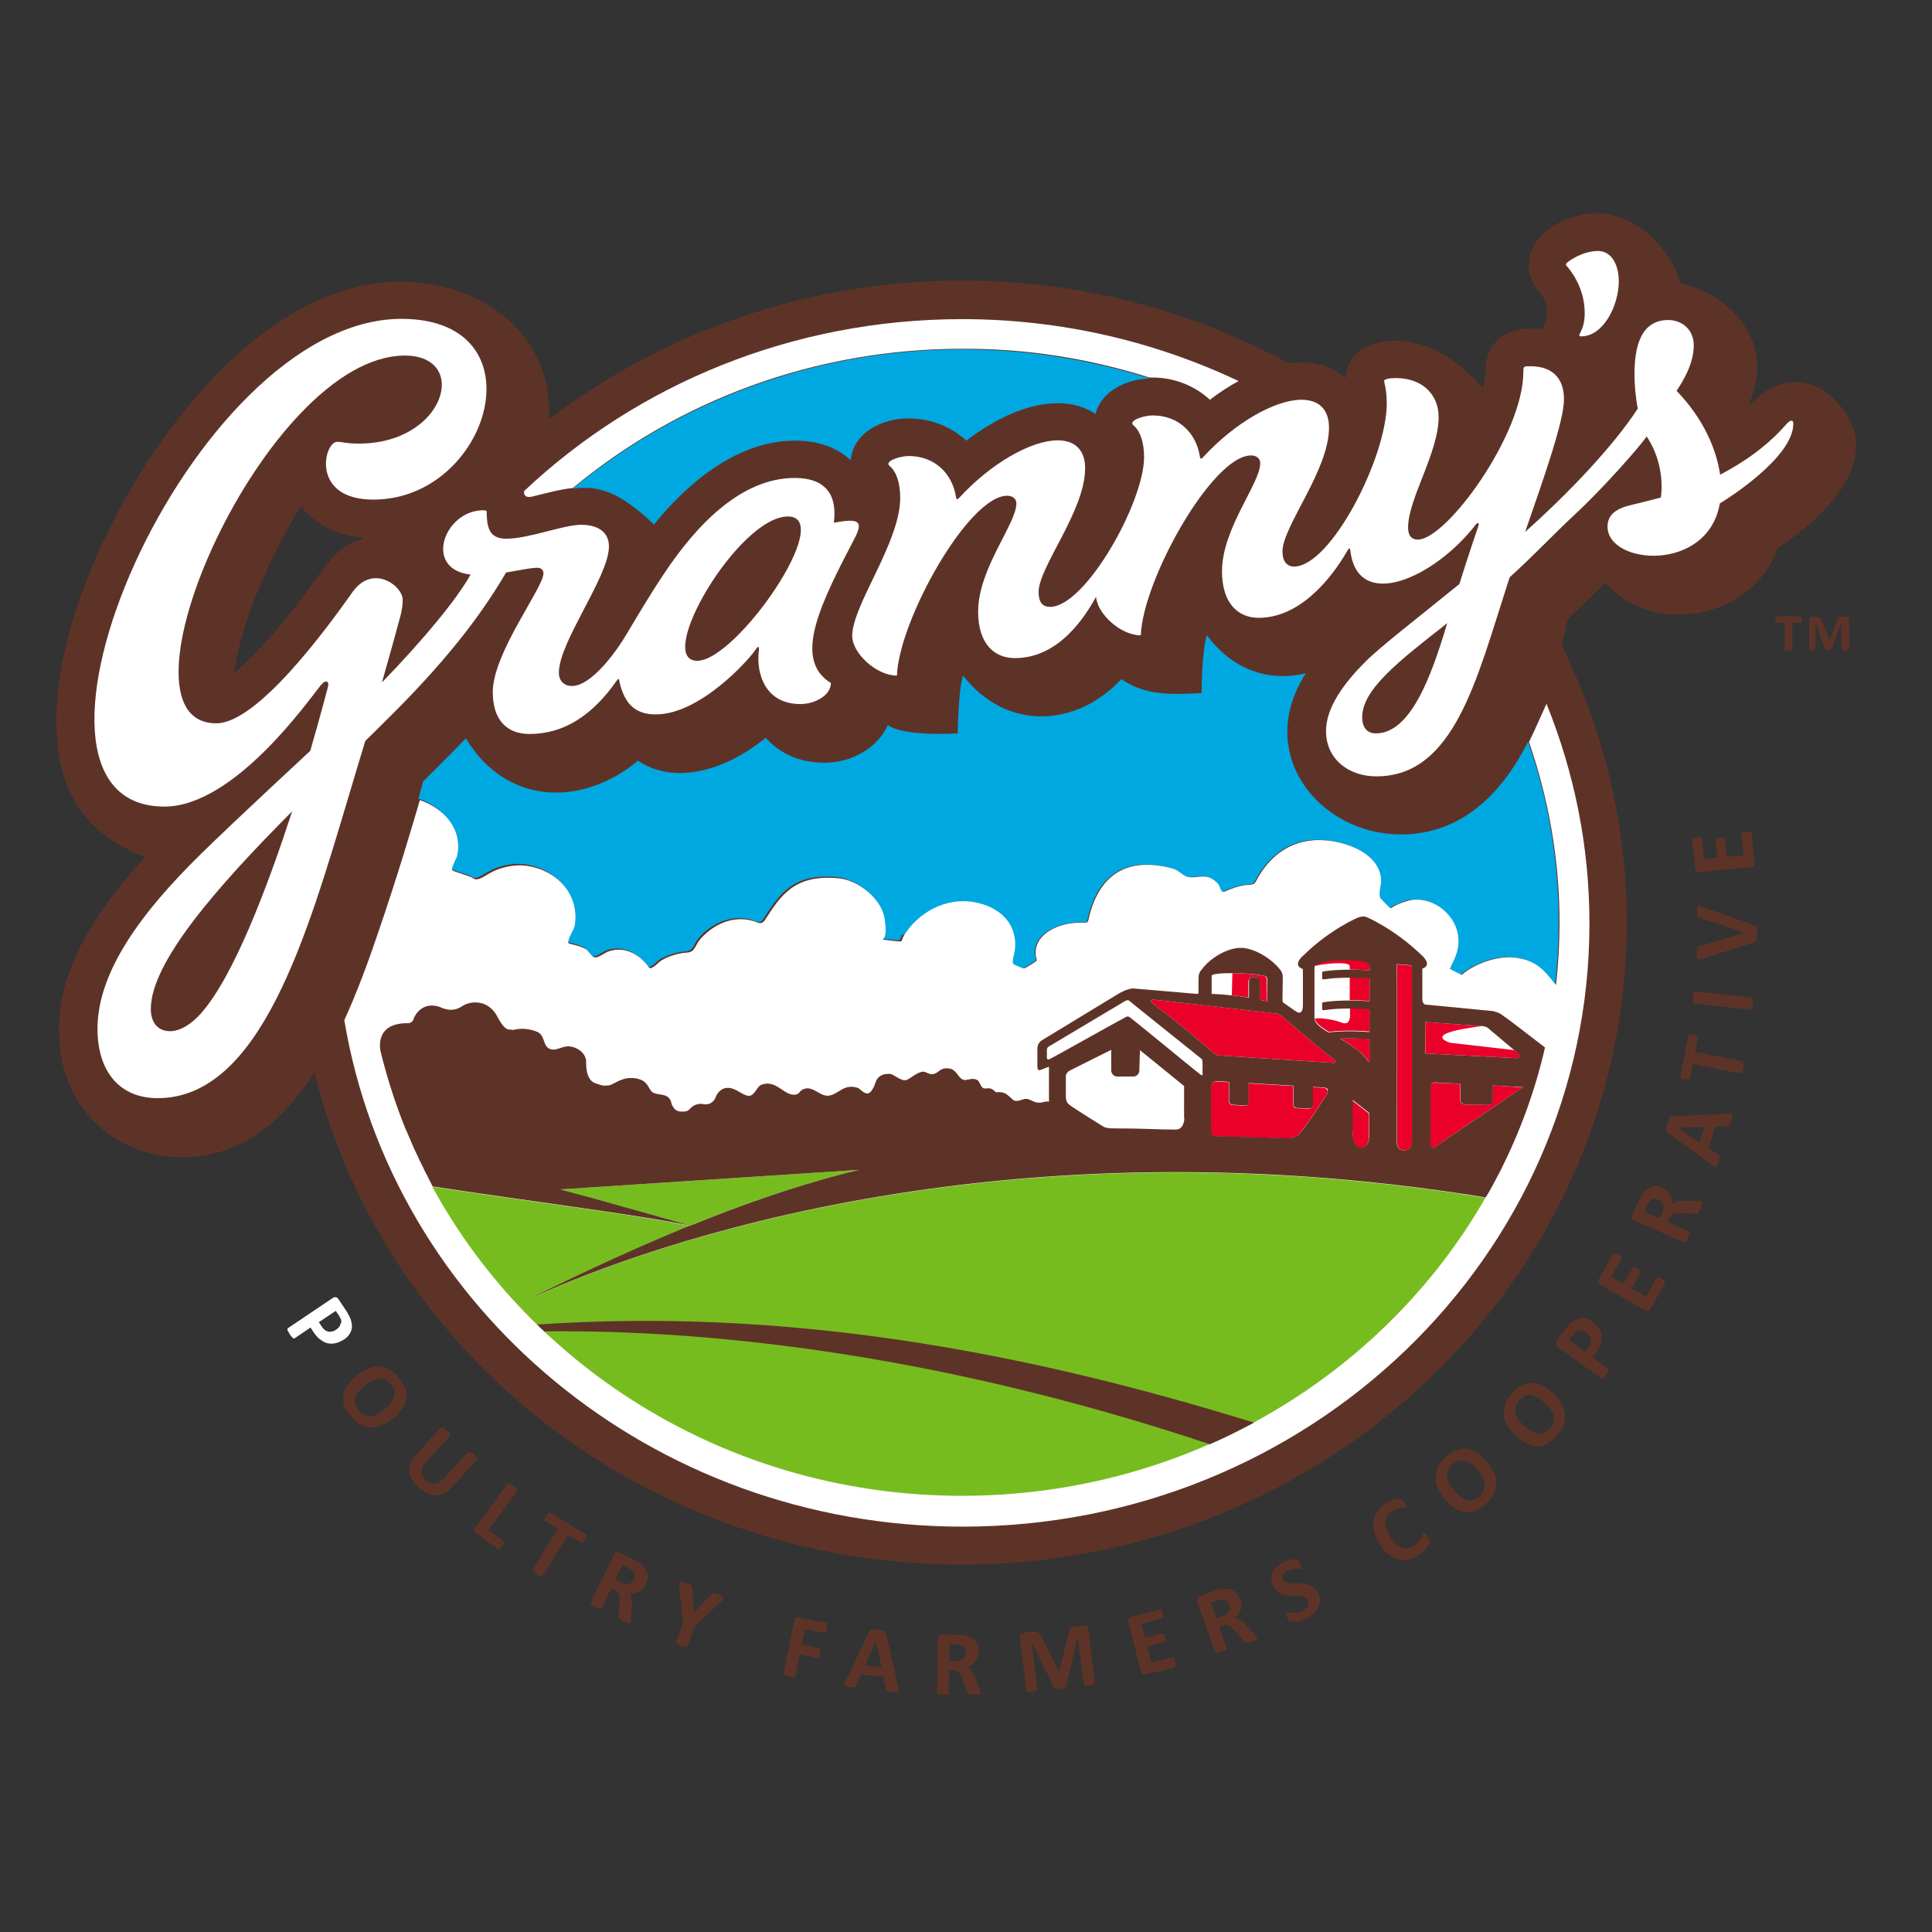 <?xml version="1.0" encoding="utf-8"?>
<!-- Generator: Adobe Illustrator 19.2.1, SVG Export Plug-In . SVG Version: 6.00 Build 0)  -->
<svg version="1.1" id="layer" xmlns="http://www.w3.org/2000/svg" xmlns:xlink="http://www.w3.org/1999/xlink" x="0px" y="0px"
	 viewBox="0 0 652 652" style="enable-background:new 0 0 652 652;" xml:space="preserve">
<rect x="0" y="0" width="652" height="652" fill="#333333" stroke="none"/>
<style type="text/css">
	.st0{fill:#5E3327;}
	.st1{fill:#00A8E1;}
	.st2{fill:#FFFFFF;}
	.st3{fill:#603B19;}
	.st4{fill:#EB0029;}
	.st5{fill:#77BC1F;}
</style>
<g>
	<g>
		<path class="st0" d="M589.8,137.4c1.7-3.9,3.2-8.7,3.2-13.8c0-15.4-14.9-26-26-28C564.6,84.9,552.2,72,539.3,72
			c-10.8,0-23.4,6.7-23.4,17.5c0,3.3,1.1,5.9,3.3,8.6c3.5,4.2,3.7,7.9,1.2,13.1c-1.3-0.2-2.6-0.3-4-0.3c-11.2,0-15.1,7.5-15.1,14.5
			c0,1.7-0.3,3.7-0.8,5.7c-2.2-2.5-13.5-16.1-29.6-16.1c-6.2,0-15.9,1.9-16.8,12.6c-4.9-4.4-11.6-6.1-19.3-5
			c-32.6-17.8-70.2-27.9-110.2-27.9c-52.6,0-101.1,17.6-139.4,46.9c0.1-1,0.1-2.1,0.1-3.1c0-25.1-21.7-43.4-50.1-43.4
			c-37.7,0-67.4,34.6-81.7,55.2c-20.9,30.1-34.5,66.4-34.5,92.5c0,22.4,8.2,38.2,30,46.4c-19.8,21.6-29.1,40.2-29.1,58.1
			c0,28.8,21.1,43.2,41.6,43.2c19.8,0,33.9-12,44.6-28.6c23.6,95.2,112.6,166.1,218.4,166.1c123.8,0,224.5-97.2,224.5-216.6
			c0-33.4-7.9-65.1-21.9-93.4c0.7-3.1,1.3-6.1,1.9-9c3.9-3.6,12.1-11.8,12.8-12.4c14.8,17.9,49.3,13.2,58.1-11.6
			c11.5-7.7,26.5-20.5,26.5-35C626.6,138.2,608.1,117.1,589.8,137.4 M108.6,192.7c-14,19.8-23.9,29.6-29.5,34.4
			c1.7-17.2,14.6-44.3,22.5-56.2c0.7,0.9,2.1,2.3,3,3.1c4.3,4.1,10,6.5,16.9,7.3c1.4,0.1,1.3,0.4-0.1,0.9
			C116.3,183.7,112.2,187.6,108.6,192.7"/>
		<path class="st1" d="M342.2,320.5c-0.1,0.9-1,3.6-0.6,4.6c0.1,0.4,3.3,1.6,3.6,1.6c0.7,0,4.4-2.6,4.3-2.5c0.3-0.5-0.2-1.5-0.3-2
			c-0.4-7.5,8.4-10.9,15-10.9c3,0,2.5,0.2,3.2-2.6c2.6-10.1,9-18.2,22.2-16.8c2.3,0.2,4.4,0.7,6.4,1.3c1.5,0.5,3,2.2,4.5,2.6
			c2.5,0.6,5-0.7,7.5,0.3c0.8,0.3,2.1,1.2,2.7,2c0.9,1.1,0.8,3.4,2.5,2.6c1.3-0.6,4.5-1.9,7-2.1c3.3-0.2,2.7-0.3,4.2-2.8
			c3.5-5.8,9.7-12.6,20.7-12.4c8.3,0.1,20.8,4.3,20.7,14.1c0,1.3-0.9,4-0.3,5.4c0.1,0.2,3.3,3.6,3.6,3.5c1.9-1.3,4-2,6.1-2.6
			c0.9-0.2,6.1-1.2,11.2,2.8c5.2,4.1,7.2,10.5,4.1,17c-0.1,0.2-1,2.2-1.5,3.2c-0.1,0.1,4.1,2.1,4,2.1c0.8-0.7,1.8-1.5,2.1-1.6
			c4.6-2.9,10.8-4.9,16.1-4.2c7.6,1,10,5,13.6,9.2c0.8-6.9,1.2-14,1.2-21.1c0-21.3-3.6-41.7-10.3-60.9
			c-8.9,17.6-22.5,31.3-42.9,31.3c-27.7,0-49.6-27.4-32.1-54.4c-14.5,3.5-26.2-3-33.4-12.8c-1.5,4.1-1.8,16.2-1.8,19.5
			c-13.7,0.8-19.9,0-27.1-4.7c-14.8,16-38.5,17.9-53.4-1.2c-1.6,4.4-1.8,19.5-1.8,19.5s-18.2,1.2-23.6-2.8
			c-3.3,7.4-11.7,12.7-21.4,12.7c-10.1,0-16.3-4.5-19.8-8.4c-16.3,13.1-32.7,14.9-43.1,7.7c-17.6,14.8-43.6,16.2-58.1-7.5
			c-3.4,3.6-13.2,13.3-14.4,14.5c-0.1,0.5-0.7,2.6-1.6,5.8c7.8,2.7,14.5,9.5,12.6,18.7c-0.2,0.8-2.1,4.2-1.7,4.9
			c0.3,0.7,5.9,1.9,7.1,2.8c1.7,1.3,4.3-1.3,7.3-2.6c3.2-1.4,7-2,10-1.7c10.8,1.2,18.9,9.9,16.9,20.6c-0.2,1-2.5,4.5-2.1,5.5
			c0.2,0.5,2.8,0.5,5.7,2c1.1,0.6,2.1,2.7,3.2,3c1.2,0.2,3.3-1.6,4.6-2c5.9-2.1,11,1.5,13.7,5.4c0.8,1.2,3.2-1.8,4.4-2.5
			c2.5-1.3,5.9-2.4,8.1-2.5c3.1-0.1,2.8-2.1,4.7-4.4c2.7-3.4,9.7-8.6,17.9-6.3c1.6,0.5,2.8,1.6,4.1-0.4c5.4-8.4,10-15.4,24.9-14
			c6.5,0.6,14.8,7.1,15.5,14.1c0.2,1.7,0.6,4.1-0.1,5.8c-0.2,0.4-0.6,0.5-0.5,0.7c0.1,0.3,5.8,0.8,6,0.7c0.4-0.2,0.5-1.1,1-1.9"/>
		<path class="st1" d="M220.7,177c10.1-12.5,27.1-28.3,47.6-28.3c9.4,0,15.2,3.3,18.8,6.6c0.8-9.2,10.4-14.1,19.5-14.1
			c7.6,0,14.4,2.8,19.5,7.5c17.1-13,33.3-15.9,43.6-9c1.9-7.6,10.2-11.7,18.3-12c-19.9-6.3-41.1-9.8-63.2-9.8
			c-50.2,0-96.1,17.8-131.5,47C201.9,163.7,209.2,166,220.7,177"/>
		<path class="st2" d="M516,250.4c6.6,19.2,10.3,39.6,10.3,60.9c0,7.1-0.4,14.2-1.2,21.1c-3.6-4.3-6-8.2-13.6-9.2
			c-5.3-0.7-11.6,1.3-16.1,4.2c-0.3,0.1-1.3,0.9-2.1,1.6c0,0-4.1-2-4-2.1c0.5-1,1.4-3,1.5-3.2c3-6.5,1-12.9-4.1-17
			c-5.1-4-10.3-3.1-11.2-2.8c-2.1,0.6-4.3,1.3-6.1,2.6c-0.3,0.2-3.5-3.3-3.6-3.5c-0.6-1.4,0.2-4.1,0.3-5.4
			c0.1-9.7-12.4-14-20.7-14.1c-11-0.1-17.3,6.6-20.7,12.4c-1.5,2.5-0.9,2.6-4.2,2.8c-2.5,0.2-5.7,1.5-7,2.1
			c-1.7,0.8-1.5-1.5-2.5-2.6c-0.6-0.7-1.9-1.7-2.7-2c-2.5-1-5.1,0.3-7.5-0.3c-1.5-0.3-3-2.1-4.5-2.6c-2.1-0.7-4.2-1.1-6.4-1.3
			c-13.2-1.4-19.6,6.7-22.2,16.8c-0.7,2.8-0.2,2.6-3.2,2.6c-6.6-0.1-15.5,3.4-15,10.9c0,0.4,0.5,1.5,0.3,2c0.1-0.1-3.6,2.5-4.3,2.5
			c-0.3,0-3.4-1.2-3.6-1.6c-0.4-0.9,0.5-3.6,0.6-4.6c1-9-5.2-14.7-14-16.2c-9.8-1.6-18.9,3.9-23.5,11.4c-0.5,0.8-0.5,1.7-1,1.9
			c-0.2,0.1-5.9-0.5-6-0.7c-0.1-0.2,0.3-0.3,0.5-0.7c0.7-1.7,0.3-4.1,0.1-5.8c-0.7-7-9-13.5-15.5-14.1c-14.9-1.4-19.5,5.6-24.9,14
			c-1.3,2-2.5,0.8-4.1,0.4c-8.2-2.4-15.1,2.9-17.9,6.3c-1.9,2.4-1.6,4.3-4.7,4.4c-2.2,0.1-5.7,1.1-8.1,2.5c-1.2,0.7-3.6,3.6-4.4,2.5
			c-2.7-3.9-7.8-7.5-13.7-5.4c-1.2,0.4-3.4,2.2-4.6,2c-1.1-0.2-2.1-2.4-3.2-2.9c-2.9-1.5-5.5-1.5-5.7-2c-0.4-1,1.9-4.6,2.1-5.5
			c2-10.7-6-19.4-16.9-20.6c-2.9-0.3-6.8,0.3-10,1.7c-3,1.3-5.6,3.9-7.3,2.6c-1.2-0.9-6.8-2.2-7.1-2.8c-0.4-0.7,1.6-4.1,1.7-4.9
			c1.9-9.2-4.8-16-12.6-18.7c-2.5,8.6-7.5,25.5-14,44.5c-3.3,9.8-7.1,20.1-11.5,29.8c16.2,96.9,103.5,170.9,208.7,170.9
			c116.8,0,211.5-91.1,211.5-203.6c0-26.2-5.2-51.1-14.5-74.1C520,241.7,518.1,246.1,516,250.4"/>
		<path class="st2" d="M387.9,127.4c0.3,0,0.6,0,0.9,0c7.6,0,14.4,2.8,19.5,7.5c3.3-2.5,6.5-4.6,9.7-6.3
			c-28.1-13.3-59.8-20.9-93.3-20.9c-57.5,0-109.7,22.1-147.8,58c-0.3,1.4,0.6,2.4,2.6,1.9c5.3-1.3,9.7-2.5,13.8-2.9
			c35.3-29.3,81.3-47,131.5-47C346.8,117.6,368,121.1,387.9,127.4"/>
		<path class="st2" d="M117.7,450.6c0.4-0.6,0.7-1.1,0.9-1.8c0.2-0.6,0.2-1.3,0.1-2c-0.1-0.7-0.2-1.3-0.5-1.9
			c-0.2-0.6-0.5-1-0.7-1.4c-0.2-0.4-0.4-0.8-0.7-1.2l-2.6-3.9c-0.2-0.3-0.5-0.6-0.9-0.6c-0.3-0.1-0.7,0-1.1,0.3l-15,10.1
			c-0.1,0.1-0.1,0.1-0.2,0.2c0,0.1,0,0.2,0,0.4c0,0.2,0.1,0.3,0.3,0.6c0.1,0.2,0.3,0.5,0.5,0.9c0.2,0.3,0.4,0.6,0.6,0.8
			c0.2,0.2,0.3,0.3,0.4,0.4c0.1,0.1,0.2,0.2,0.4,0.2c0.1,0,0.2,0,0.3-0.1l5.3-3.6l0.9,1.4c0.7,1.1,1.5,2,2.3,2.6
			c0.8,0.6,1.6,1.1,2.5,1.3c0.9,0.2,1.8,0.2,2.7,0c0.9-0.2,1.8-0.6,2.8-1.2C116.8,451.6,117.3,451.1,117.7,450.6 M114.7,447.4
			c-0.2,0.5-0.7,0.9-1.2,1.3c-0.4,0.3-0.9,0.5-1.3,0.6c-0.4,0.1-0.9,0.2-1.3,0.1c-0.4-0.1-0.8-0.2-1.2-0.5c-0.4-0.3-0.8-0.7-1.1-1.2
			l-1-1.5l5.7-3.8l1,1.4c0.2,0.4,0.4,0.7,0.6,1.1c0.2,0.4,0.3,0.8,0.3,1.2C115,446.5,114.9,447,114.7,447.4"/>
		<path class="st0" d="M134.5,464.8c-1-1.2-2.1-2.1-3.3-2.7c-1.2-0.6-2.3-0.9-3.6-0.9c-1.2,0-2.5,0.2-3.7,0.8
			c-1.3,0.5-2.5,1.3-3.7,2.4c-1.3,1.2-2.4,2.3-3.1,3.4c-0.7,1.1-1.2,2.3-1.3,3.4c-0.1,1.1,0,2.3,0.5,3.4c0.4,1.1,1.2,2.3,2.2,3.5
			c1,1.2,2.1,2.1,3.3,2.7c1.1,0.6,2.3,0.9,3.6,0.9c1.2,0,2.5-0.2,3.7-0.8c1.3-0.5,2.5-1.4,3.8-2.4c1.3-1.1,2.3-2.3,3-3.4
			c0.7-1.1,1.1-2.3,1.3-3.4c0.1-1.1,0-2.3-0.5-3.4C136.2,467.1,135.5,466,134.5,464.8 M133,471.3c-0.2,0.7-0.6,1.4-1.1,2.1
			c-0.5,0.7-1.2,1.4-2,2.1c-0.7,0.6-1.5,1.2-2.2,1.6c-0.8,0.4-1.5,0.7-2.3,0.8c-0.8,0.1-1.5,0-2.2-0.3c-0.7-0.3-1.4-0.8-2.1-1.5
			c-0.7-0.8-1.1-1.5-1.3-2.2c-0.2-0.7-0.2-1.4,0-2.1c0.2-0.7,0.6-1.4,1.2-2.1c0.6-0.7,1.2-1.4,2.1-2.1c0.7-0.6,1.4-1.1,2.2-1.6
			c0.8-0.4,1.5-0.7,2.2-0.8c0.8-0.1,1.5,0,2.2,0.2c0.7,0.3,1.4,0.8,2.1,1.5c0.6,0.8,1.1,1.5,1.2,2.2
			C133.3,469.8,133.2,470.6,133,471.3"/>
		<path class="st0" d="M161.2,492.5c0-0.1,0-0.2-0.1-0.4c-0.1-0.1-0.2-0.3-0.4-0.5c-0.2-0.2-0.4-0.4-0.7-0.7
			c-0.3-0.3-0.5-0.5-0.8-0.6c-0.2-0.2-0.4-0.3-0.6-0.3c-0.1-0.1-0.3-0.1-0.4-0.1c-0.1,0-0.2,0.1-0.3,0.1l-8.1,9
			c-0.5,0.5-1,0.9-1.5,1.2c-0.5,0.3-1,0.4-1.5,0.5c-0.5,0.1-1,0-1.5-0.2c-0.5-0.2-1-0.5-1.5-0.9c-0.5-0.4-0.8-0.9-1.1-1.4
			c-0.3-0.5-0.4-1-0.4-1.5c0-0.5,0.1-1.1,0.3-1.6c0.2-0.6,0.6-1.1,1.2-1.7l8-8.8c0.1-0.1,0.1-0.2,0.1-0.3c0-0.1,0-0.2-0.1-0.4
			c-0.1-0.1-0.2-0.3-0.4-0.5c-0.2-0.2-0.4-0.4-0.7-0.7c-0.3-0.3-0.6-0.5-0.8-0.6c-0.2-0.2-0.4-0.3-0.5-0.3c-0.2-0.1-0.3-0.1-0.4-0.1
			c-0.1,0-0.2,0.1-0.3,0.1l-8.2,9.1c-0.9,0.9-1.5,1.9-1.9,2.9c-0.4,1-0.5,1.9-0.4,2.8c0.1,0.9,0.4,1.9,0.9,2.8
			c0.5,0.9,1.3,1.8,2.2,2.6c1,0.9,2,1.6,3,2c1,0.4,2,0.6,3,0.6c1,0,1.9-0.3,2.8-0.8c0.9-0.5,1.8-1.2,2.6-2.1l8.1-8.9
			C161.2,492.6,161.2,492.6,161.2,492.5"/>
		<path class="st0" d="M174.1,502.1c-0.2-0.2-0.4-0.4-0.8-0.6c-0.3-0.2-0.6-0.4-0.8-0.6c-0.2-0.1-0.4-0.2-0.6-0.3
			c-0.2-0.1-0.3-0.1-0.4,0c-0.1,0-0.2,0.1-0.3,0.2l-10.8,14.7c-0.3,0.4-0.4,0.7-0.3,1c0.1,0.3,0.2,0.5,0.5,0.8l7.4,5.5
			c0.1,0.1,0.2,0.1,0.3,0.1c0.1,0,0.2,0,0.3-0.1c0.1-0.1,0.3-0.2,0.4-0.4c0.1-0.2,0.3-0.4,0.5-0.6c0.2-0.3,0.3-0.5,0.4-0.7
			c0.1-0.2,0.2-0.3,0.2-0.5c0-0.1,0-0.3,0-0.3c0-0.1-0.1-0.2-0.2-0.2l-5.1-3.7l9.6-13c0.1-0.1,0.1-0.2,0.1-0.3
			c0-0.1-0.1-0.2-0.2-0.4C174.4,502.4,174.3,502.3,174.1,502.1"/>
		<path class="st0" d="M197.8,517.9l-12.1-7.4c-0.1-0.1-0.2-0.1-0.3-0.1c-0.1,0-0.2,0.1-0.3,0.1c-0.1,0.1-0.2,0.2-0.4,0.4
			s-0.3,0.4-0.4,0.7c-0.2,0.3-0.3,0.5-0.4,0.7c-0.1,0.2-0.2,0.4-0.2,0.5c0,0.1,0,0.3,0,0.3c0,0.1,0.1,0.2,0.2,0.2l4.3,2.6l-8.5,13.8
			c-0.1,0.1-0.1,0.2-0.1,0.3c0,0.1,0.1,0.2,0.2,0.3c0.1,0.1,0.3,0.3,0.5,0.4c0.2,0.2,0.5,0.3,0.8,0.6c0.3,0.2,0.6,0.4,0.9,0.5
			c0.2,0.1,0.4,0.2,0.6,0.2c0.2,0,0.3,0,0.4,0c0.1,0,0.2-0.1,0.2-0.2l8.5-13.8l4.3,2.6c0.1,0.1,0.2,0.1,0.3,0.1
			c0.1,0,0.2-0.1,0.3-0.1c0.1-0.1,0.2-0.2,0.4-0.4c0.1-0.2,0.3-0.4,0.4-0.6c0.2-0.3,0.3-0.5,0.4-0.7c0.1-0.2,0.2-0.4,0.2-0.5
			c0-0.1,0-0.3,0-0.3C197.9,518,197.9,517.9,197.8,517.9"/>
		<path class="st0" d="M217.3,528.8c-0.5-0.5-1-1-1.7-1.5c-0.2-0.1-0.5-0.3-0.8-0.5c-0.3-0.2-0.7-0.4-1.2-0.6l-4.7-2.3
			c-0.3-0.1-0.6-0.2-0.9-0.1c-0.3,0.1-0.5,0.3-0.7,0.7l-8,16.4c-0.1,0.1-0.1,0.2,0,0.3c0,0.1,0.1,0.2,0.2,0.3
			c0.1,0.1,0.3,0.2,0.5,0.4c0.2,0.1,0.5,0.3,0.9,0.5c0.4,0.2,0.7,0.3,0.9,0.4c0.3,0.1,0.5,0.1,0.6,0.2c0.2,0,0.3,0,0.4,0
			c0.1-0.1,0.2-0.1,0.2-0.2l3.3-6.9l1.2,0.6c0.4,0.2,0.7,0.4,0.9,0.7c0.2,0.3,0.4,0.6,0.5,0.9c0.1,0.3,0.2,0.7,0.2,1.2
			c0,0.4,0,0.9,0,1.5l-0.3,4.8c0,0.1,0,0.2,0,0.3c0,0.1,0.1,0.2,0.2,0.3c0.1,0.1,0.3,0.2,0.5,0.4c0.2,0.1,0.5,0.3,0.9,0.5
			c0.5,0.2,0.8,0.4,1.1,0.5c0.3,0.1,0.5,0.2,0.7,0.2c0.2,0,0.3,0,0.4,0c0.1-0.1,0.1-0.1,0.2-0.2c0-0.1,0.1-0.2,0.1-0.4
			c0-0.2,0.1-0.5,0.1-0.9l0.2-4.3c0-0.5,0-1,0-1.4c0-0.4-0.1-0.8-0.1-1.2c-0.1-0.4-0.2-0.7-0.3-1c-0.2-0.3-0.3-0.6-0.5-0.8
			c0.6,0.1,1.3,0.1,1.8,0c0.6-0.1,1.1-0.2,1.6-0.5c0.5-0.2,0.9-0.6,1.3-1c0.4-0.4,0.7-0.9,1-1.6c0.4-0.7,0.6-1.4,0.6-2.1
			c0.1-0.7,0-1.3-0.2-1.9C218.1,529.9,217.7,529.3,217.3,528.8 M213.9,533c-0.2,0.4-0.4,0.7-0.7,1s-0.6,0.4-1,0.5
			c-0.4,0.1-0.8,0.1-1.2,0.1c-0.4-0.1-0.9-0.2-1.5-0.5l-1.9-0.9l2.5-5.1l1.6,0.8c0.4,0.2,0.7,0.4,1,0.5c0.2,0.1,0.4,0.3,0.6,0.4
			c0.5,0.5,0.8,1,0.9,1.5C214.3,531.8,214.2,532.4,213.9,533"/>
		<path class="st0" d="M243.7,538.6c-0.3-0.1-0.7-0.3-1.3-0.5c-0.4-0.2-0.8-0.3-1-0.3c-0.3-0.1-0.5-0.1-0.6-0.1
			c-0.2,0-0.3,0-0.4,0.1c-0.1,0.1-0.2,0.2-0.3,0.3l-3.8,3.9c-0.3,0.4-0.7,0.8-1.1,1.2c-0.4,0.4-0.8,0.9-1.1,1.3l0,0
			c0-0.6,0-1.2,0-1.8c0-0.6,0-1.1-0.1-1.6l-0.4-5.4c0-0.2,0-0.3-0.1-0.4c0-0.1-0.1-0.2-0.3-0.3c-0.1-0.1-0.3-0.2-0.6-0.3
			c-0.3-0.1-0.6-0.3-1.1-0.4c-0.5-0.2-1-0.3-1.3-0.4c-0.3-0.1-0.5-0.1-0.7,0c-0.2,0.1-0.2,0.2-0.3,0.4c0,0.2,0,0.5,0,1l1.4,12.2
			l-2.4,6.6c0,0.1,0,0.2,0,0.3c0,0.1,0.1,0.2,0.3,0.3c0.1,0.1,0.3,0.2,0.5,0.3c0.2,0.1,0.5,0.3,0.9,0.4c0.4,0.1,0.7,0.2,0.9,0.3
			c0.3,0.1,0.5,0.1,0.6,0.1c0.2,0,0.3,0,0.4-0.1c0.1-0.1,0.2-0.1,0.2-0.2l2.4-6.6l8.9-8.4c0.3-0.3,0.5-0.5,0.7-0.7
			c0.1-0.2,0.2-0.3,0.1-0.5C244.2,538.9,244,538.7,243.7,538.6"/>
		<path class="st0" d="M279,547.8c-0.1-0.1-0.1-0.1-0.2-0.1l-9.3-1.9c-0.3-0.1-0.6,0-0.9,0.1c-0.3,0.1-0.5,0.4-0.5,0.9l-3.7,17.9
			c0,0.1,0,0.2,0,0.3c0.1,0.1,0.1,0.2,0.3,0.3c0.1,0.1,0.3,0.2,0.6,0.3c0.3,0.1,0.6,0.2,1,0.2c0.4,0.1,0.7,0.1,1,0.2
			c0.3,0,0.5,0,0.6,0c0.2,0,0.3-0.1,0.4-0.1c0.1-0.1,0.1-0.2,0.1-0.3l1.5-7.3l6,1.2c0.1,0,0.2,0,0.3,0c0.1,0,0.2-0.1,0.2-0.3
			c0.1-0.1,0.2-0.3,0.2-0.5c0.1-0.2,0.1-0.5,0.2-0.8c0.1-0.3,0.1-0.6,0.1-0.8c0-0.2,0-0.4,0-0.5c0-0.1-0.1-0.2-0.1-0.3
			c-0.1-0.1-0.1-0.1-0.2-0.1l-6-1.2l1.1-5.3l6.4,1.3c0.1,0,0.2,0,0.3,0c0.1-0.1,0.2-0.1,0.3-0.2c0.1-0.1,0.2-0.3,0.2-0.5
			c0.1-0.2,0.1-0.5,0.2-0.8c0.1-0.3,0.1-0.6,0.1-0.8c0-0.2,0-0.4,0-0.5C279.2,547.9,279.1,547.8,279,547.8"/>
		<path class="st0" d="M299,551.2c0-0.2-0.1-0.4-0.2-0.5c-0.1-0.1-0.2-0.2-0.4-0.3c-0.2-0.1-0.5-0.1-0.8-0.2
			c-0.4-0.1-0.8-0.1-1.4-0.2c-0.5-0.1-1-0.1-1.3-0.1c-0.3,0-0.6,0-0.8,0c-0.2,0-0.3,0.1-0.4,0.2c-0.1,0.1-0.2,0.2-0.3,0.4l-8.1,17
			c-0.2,0.3-0.3,0.6-0.3,0.8c-0.1,0.2,0,0.4,0.1,0.5c0.1,0.1,0.3,0.2,0.5,0.3c0.3,0.1,0.6,0.1,1.1,0.2c0.4,0.1,0.8,0.1,1.1,0.1
			c0.3,0,0.5,0,0.6,0c0.2,0,0.3-0.1,0.3-0.2c0.1-0.1,0.1-0.2,0.2-0.3l1.7-3.8l7.5,0.8l0.9,4.2c0,0.2,0.1,0.3,0.1,0.3
			c0,0.1,0.2,0.2,0.3,0.2c0.2,0.1,0.4,0.1,0.7,0.2c0.3,0,0.7,0.1,1.2,0.2c0.5,0.1,0.9,0.1,1.2,0.1c0.3,0,0.5,0,0.6-0.1
			c0.1-0.1,0.2-0.3,0.2-0.5c0-0.2-0.1-0.5-0.1-0.9L299,551.2z M291.8,562.1l3.8-8.2h0l1.9,8.8L291.8,562.1z"/>
		<path class="st0" d="M330.6,570.1l-1.6-4c-0.2-0.5-0.4-0.9-0.6-1.3c-0.2-0.4-0.4-0.7-0.6-1c-0.2-0.3-0.5-0.5-0.7-0.8
			c-0.3-0.2-0.5-0.4-0.8-0.5c0.6-0.2,1.2-0.4,1.7-0.8c0.5-0.3,0.9-0.7,1.2-1.1c0.3-0.4,0.6-0.9,0.8-1.5c0.2-0.6,0.3-1.2,0.3-1.8
			c0-0.8-0.1-1.5-0.3-2.1c-0.2-0.6-0.6-1.2-1-1.6c-0.4-0.5-1-0.8-1.6-1.1c-0.6-0.3-1.4-0.5-2.2-0.6c-0.3,0-0.6-0.1-0.9-0.1
			c-0.3,0-0.8,0-1.3-0.1l-5.2-0.1c-0.3,0-0.6,0.1-0.9,0.3c-0.2,0.2-0.4,0.5-0.4,1l-0.3,18.3c0,0.1,0,0.2,0.1,0.3
			c0.1,0.1,0.2,0.2,0.3,0.2c0.2,0.1,0.4,0.1,0.6,0.1c0.3,0,0.6,0.1,1,0.1c0.4,0,0.7,0,1,0c0.3,0,0.5-0.1,0.6-0.1
			c0.1-0.1,0.3-0.1,0.3-0.2c0.1-0.1,0.1-0.2,0.1-0.3l0.1-7.7l1.3,0c0.4,0,0.8,0.1,1.1,0.2c0.3,0.1,0.6,0.3,0.9,0.6
			c0.2,0.3,0.5,0.6,0.7,1c0.2,0.4,0.4,0.9,0.6,1.4l1.7,4.5c0,0.1,0.1,0.2,0.2,0.3c0.1,0.1,0.2,0.2,0.3,0.2c0.1,0.1,0.4,0.1,0.6,0.1
			c0.3,0,0.6,0,1,0c0.5,0,0.9,0,1.2,0c0.3,0,0.5-0.1,0.7-0.1c0.2,0,0.3-0.1,0.3-0.2c0-0.1,0.1-0.2,0.1-0.3c0-0.1,0-0.3-0.1-0.4
			C330.9,570.8,330.7,570.5,330.6,570.1 M325.7,558.9c-0.1,0.3-0.4,0.7-0.7,0.9c-0.3,0.2-0.7,0.4-1.1,0.6c-0.4,0.1-0.9,0.2-1.5,0.2
			l-2.1,0l0.1-5.7l1.8,0c0.5,0,0.8,0,1.1,0.1c0.3,0,0.5,0.1,0.7,0.1c0.7,0.2,1.2,0.5,1.5,1c0.3,0.5,0.4,1,0.4,1.7
			C325.9,558.1,325.8,558.5,325.7,558.9"/>
		<path class="st0" d="M367.3,549.4c-0.1-0.2-0.2-0.3-0.4-0.5c-0.2-0.1-0.3-0.2-0.5-0.3c-0.2-0.1-0.5-0.1-0.7,0l-2.7,0.3
			c-0.4,0-0.7,0.1-1,0.2c-0.3,0.1-0.5,0.3-0.7,0.5c-0.2,0.2-0.3,0.5-0.5,0.8c-0.1,0.3-0.2,0.7-0.3,1.2l-3,12.4l-0.1,0l-5.8-11.4
			c-0.2-0.4-0.4-0.8-0.6-1c-0.2-0.3-0.4-0.5-0.7-0.6c-0.3-0.2-0.6-0.2-0.9-0.3c-0.3,0-0.8,0-1.2,0l-2.6,0.3
			c-0.5,0.1-0.8,0.2-1.1,0.6c-0.2,0.3-0.3,0.7-0.3,1.2l2.2,17.8c0,0.1,0.1,0.2,0.1,0.3c0.1,0.1,0.2,0.1,0.3,0.2c0.2,0,0.4,0,0.6,0
			c0.3,0,0.6,0,0.9-0.1c0.4-0.1,0.7-0.1,0.9-0.2c0.2-0.1,0.4-0.1,0.6-0.2c0.2-0.1,0.3-0.2,0.3-0.2c0-0.1,0.1-0.2,0-0.3l-2-16.2l0,0
			l7.6,15.6c0,0.1,0.1,0.2,0.2,0.3c0.1,0.1,0.2,0.1,0.4,0.2c0.2,0,0.4,0,0.6,0c0.2,0,0.6,0,0.9-0.1c0.3,0,0.6-0.1,0.9-0.1
			c0.2-0.1,0.4-0.1,0.6-0.2c0.2-0.1,0.3-0.2,0.4-0.3c0.1-0.1,0.1-0.2,0.2-0.4l3.8-16.9l0,0l2,16.3c0,0.1,0,0.2,0.1,0.3
			c0.1,0.1,0.2,0.1,0.3,0.2c0.1,0,0.3,0.1,0.6,0.1c0.2,0,0.6,0,0.9-0.1c0.4-0.1,0.7-0.1,0.9-0.2c0.2-0.1,0.4-0.1,0.6-0.2
			c0.1-0.1,0.2-0.2,0.3-0.2c0.1-0.1,0.1-0.2,0.1-0.3l-2.2-17.8C367.5,549.8,367.4,549.6,367.3,549.4"/>
		<path class="st0" d="M396.6,560.7c-0.1-0.3-0.1-0.5-0.2-0.7c-0.1-0.2-0.1-0.3-0.2-0.4c-0.1-0.1-0.2-0.2-0.3-0.2
			c-0.1,0-0.2,0-0.3,0l-7,1.7l-1.4-5.5l5.9-1.5c0.1,0,0.2-0.1,0.2-0.1c0.1-0.1,0.1-0.2,0.1-0.3c0-0.1,0-0.3,0-0.5
			c0-0.2-0.1-0.4-0.1-0.7c-0.1-0.3-0.1-0.5-0.2-0.7c-0.1-0.2-0.1-0.3-0.2-0.4c-0.1-0.1-0.2-0.2-0.3-0.2c-0.1,0-0.2,0-0.3,0l-5.9,1.5
			l-1.2-4.8l7-1.7c0.1,0,0.2-0.1,0.2-0.1c0.1-0.1,0.1-0.2,0.1-0.3c0-0.1,0-0.3,0-0.5c0-0.2-0.1-0.4-0.1-0.7
			c-0.1-0.3-0.1-0.5-0.2-0.7c-0.1-0.2-0.2-0.3-0.2-0.5c-0.1-0.1-0.2-0.2-0.2-0.2c-0.1,0-0.2,0-0.3,0l-9.8,2.4
			c-0.3,0.1-0.6,0.3-0.8,0.5c-0.2,0.3-0.2,0.6-0.1,1l4.2,17c0.1,0.4,0.3,0.7,0.6,0.9c0.3,0.1,0.6,0.2,0.9,0.1l9.8-2.4
			c0.1,0,0.2-0.1,0.2-0.1c0.1-0.1,0.1-0.2,0.1-0.3c0-0.1,0-0.3,0-0.5C396.7,561.3,396.6,561,396.6,560.7"/>
		<path class="st0" d="M424.1,552.4c-0.1-0.2-0.3-0.4-0.6-0.7l-2.9-3.2c-0.3-0.4-0.7-0.7-1-1c-0.3-0.3-0.6-0.5-1-0.7
			c-0.3-0.2-0.6-0.4-1-0.5c-0.3-0.1-0.6-0.2-1-0.2c0.5-0.4,1-0.8,1.3-1.3c0.4-0.5,0.6-1,0.8-1.5c0.2-0.5,0.2-1.1,0.2-1.7
			c0-0.6-0.2-1.2-0.4-1.8c-0.3-0.8-0.6-1.4-1.1-1.9c-0.4-0.5-0.9-0.9-1.5-1.2c-0.6-0.3-1.2-0.4-1.9-0.5c-0.7,0-1.5,0-2.3,0.2
			c-0.3,0.1-0.6,0.2-0.9,0.2c-0.3,0.1-0.7,0.2-1.2,0.4l-4.9,1.8c-0.3,0.1-0.6,0.3-0.7,0.6c-0.1,0.3-0.1,0.6,0,1l6.1,17.2
			c0,0.1,0.1,0.2,0.2,0.2c0.1,0.1,0.2,0.1,0.4,0.1c0.2,0,0.4,0,0.6-0.1c0.3-0.1,0.6-0.2,0.9-0.3c0.4-0.1,0.7-0.3,0.9-0.4
			c0.2-0.1,0.4-0.2,0.6-0.3c0.1-0.1,0.2-0.2,0.3-0.3c0-0.1,0-0.2,0-0.3l-2.6-7.2l1.2-0.4c0.4-0.1,0.8-0.2,1.2-0.2
			c0.4,0,0.7,0.1,1,0.3c0.3,0.2,0.7,0.4,1,0.7c0.3,0.3,0.7,0.6,1.1,1.1l3.2,3.6c0.1,0.1,0.2,0.2,0.3,0.2c0.1,0.1,0.2,0.1,0.4,0.1
			c0.2,0,0.4,0,0.6-0.1c0.3-0.1,0.6-0.2,1-0.3c0.5-0.2,0.9-0.3,1.1-0.4c0.3-0.1,0.5-0.2,0.6-0.3c0.1-0.1,0.2-0.2,0.2-0.3
			c0-0.1,0-0.2,0-0.3C424.3,552.6,424.2,552.5,424.1,552.4 M414.7,543.9c-0.2,0.3-0.5,0.6-0.8,0.9c-0.4,0.3-0.8,0.5-1.4,0.7l-2,0.7
			l-1.9-5.4l1.7-0.6c0.4-0.2,0.8-0.3,1.1-0.3c0.3-0.1,0.5-0.1,0.7-0.1c0.7,0,1.3,0.1,1.7,0.4c0.4,0.3,0.8,0.8,1,1.4
			c0.1,0.4,0.2,0.8,0.2,1.2C415,543.2,414.9,543.6,414.7,543.9"/>
		<path class="st0" d="M443.5,535.9c-0.5-0.4-1-0.8-1.6-1c-0.5-0.2-1.1-0.4-1.7-0.4c-0.6-0.1-1.2-0.1-1.8-0.1c-0.6,0-1.2,0-1.7,0
			c-0.6,0-1.1,0-1.6-0.1c-0.5-0.1-0.9-0.2-1.3-0.4c-0.3-0.2-0.6-0.5-0.8-0.9c-0.1-0.3-0.2-0.5-0.2-0.8c0-0.3,0-0.6,0.2-0.8
			c0.1-0.3,0.3-0.5,0.6-0.8c0.2-0.2,0.6-0.5,1-0.6c0.5-0.2,1-0.4,1.5-0.5c0.5-0.1,0.9-0.1,1.3-0.1c0.4,0,0.8,0,1,0
			c0.3,0,0.5,0,0.6,0c0.1-0.1,0.2-0.1,0.2-0.2c0-0.1,0-0.2,0-0.3c0-0.1-0.1-0.3-0.1-0.5c-0.1-0.2-0.2-0.4-0.3-0.7
			c-0.1-0.2-0.2-0.4-0.3-0.6c-0.1-0.2-0.2-0.3-0.2-0.4c-0.1-0.1-0.1-0.2-0.2-0.2c-0.1,0-0.2-0.1-0.3-0.2c-0.1,0-0.4-0.1-0.7-0.1
			c-0.4,0-0.7,0-1.2,0.1c-0.4,0.1-0.9,0.2-1.3,0.3c-0.5,0.1-0.9,0.3-1.3,0.5c-0.8,0.4-1.6,0.9-2.2,1.4c-0.6,0.6-1.1,1.2-1.5,1.9
			c-0.3,0.7-0.5,1.4-0.5,2.3c0,0.8,0.2,1.7,0.6,2.5c0.4,0.8,0.8,1.4,1.3,1.8c0.5,0.4,1,0.8,1.5,1c0.6,0.2,1.1,0.4,1.7,0.4
			c0.6,0.1,1.2,0.1,1.8,0.1c0.6,0,1.2,0,1.7,0c0.6,0,1.1,0,1.5,0.1c0.5,0.1,0.9,0.2,1.3,0.4c0.4,0.2,0.6,0.5,0.8,0.9
			c0.2,0.4,0.3,0.7,0.3,1.1c0,0.4-0.1,0.7-0.2,1c-0.2,0.3-0.4,0.6-0.7,0.9c-0.3,0.3-0.7,0.5-1.1,0.7c-0.7,0.3-1.3,0.5-1.9,0.6
			c-0.6,0.1-1.1,0.1-1.6,0.1c-0.5,0-0.9,0-1.2-0.1c-0.3,0-0.5,0-0.7,0c-0.1,0-0.2,0.1-0.2,0.2c0,0.1-0.1,0.2,0,0.3
			c0,0.1,0.1,0.3,0.1,0.5c0.1,0.2,0.2,0.4,0.3,0.7c0.2,0.4,0.4,0.7,0.5,0.9c0.2,0.2,0.3,0.3,0.5,0.4c0.2,0.1,0.4,0.1,0.8,0.1
			c0.3,0,0.8,0,1.2,0c0.5,0,1-0.2,1.6-0.3c0.6-0.1,1.2-0.4,1.8-0.7c0.9-0.4,1.7-1,2.4-1.6c0.7-0.6,1.2-1.3,1.6-2.1
			c0.4-0.8,0.6-1.6,0.6-2.5c0-0.9-0.2-1.8-0.6-2.8C444.4,536.9,443.9,536.3,443.5,535.9"/>
		<path class="st0" d="M482.2,519.2c-0.1-0.2-0.2-0.3-0.4-0.6c-0.2-0.3-0.4-0.6-0.5-0.7c-0.1-0.2-0.3-0.3-0.4-0.4
			c-0.1-0.1-0.2-0.1-0.3-0.1c-0.1,0-0.2,0-0.2,0.1c-0.1,0.1-0.2,0.3-0.3,0.5c-0.1,0.3-0.3,0.6-0.5,1c-0.2,0.4-0.5,0.8-0.8,1.2
			c-0.3,0.4-0.8,0.9-1.4,1.3c-0.7,0.4-1.3,0.7-2,0.9c-0.7,0.1-1.4,0.1-2.1-0.1c-0.7-0.2-1.4-0.6-2.1-1.2c-0.7-0.6-1.4-1.4-2-2.3
			c-0.6-0.9-1-1.8-1.3-2.6c-0.3-0.8-0.4-1.6-0.4-2.4c0-0.7,0.2-1.4,0.5-2.1c0.3-0.6,0.8-1.1,1.5-1.6c0.6-0.4,1.2-0.7,1.7-0.8
			c0.5-0.1,1-0.2,1.5-0.3c0.4,0,0.8,0,1.1,0c0.3,0,0.5,0,0.6-0.1c0.1,0,0.1-0.1,0.2-0.2c0-0.1,0-0.2,0-0.3c0-0.1-0.1-0.3-0.2-0.5
			c-0.1-0.2-0.2-0.4-0.4-0.7c-0.2-0.2-0.3-0.4-0.4-0.6c-0.1-0.1-0.2-0.3-0.3-0.4c-0.1-0.1-0.2-0.2-0.3-0.2c-0.1,0-0.2-0.1-0.4-0.1
			c-0.2,0-0.5,0-0.9,0c-0.4,0-0.8,0.1-1.3,0.2c-0.4,0.1-0.9,0.3-1.4,0.5c-0.5,0.2-1,0.5-1.4,0.8c-1.1,0.8-2.1,1.7-2.8,2.7
			c-0.7,1-1.1,2.1-1.3,3.3c-0.2,1.2-0.1,2.5,0.3,3.8c0.4,1.4,1,2.7,2,4.2c0.9,1.4,1.9,2.5,3,3.3c1.1,0.8,2.1,1.4,3.3,1.6
			c1.1,0.3,2.2,0.3,3.4,0c1.2-0.3,2.3-0.8,3.4-1.5c0.6-0.4,1.1-0.8,1.5-1.3c0.4-0.4,0.8-0.8,1.1-1.3c0.3-0.4,0.5-0.8,0.7-1.1
			c0.2-0.3,0.3-0.6,0.3-0.7c0-0.2,0-0.3,0-0.4c0-0.1,0-0.2-0.1-0.3C482.4,519.5,482.3,519.4,482.2,519.2"/>
		<path class="st0" d="M501.8,493.3c-1.1-1.3-2.3-2.3-3.4-3.1c-1.1-0.7-2.3-1.1-3.4-1.3c-1.1-0.1-2.3,0-3.4,0.5
			c-1.2,0.4-2.3,1.2-3.5,2.2c-1.2,1-2.1,2.1-2.7,3.3c-0.6,1.2-0.9,2.3-0.9,3.6c0,1.2,0.2,2.5,0.7,3.7c0.5,1.3,1.3,2.5,2.4,3.7
			c1.2,1.4,2.3,2.4,3.4,3.1c1.1,0.7,2.3,1.2,3.4,1.3c1.1,0.1,2.3,0,3.4-0.5c1.2-0.4,2.3-1.2,3.5-2.2c1.2-1,2.1-2.1,2.7-3.3
			c0.6-1.2,0.9-2.3,1-3.6c0-1.2-0.2-2.5-0.8-3.7C503.6,495.9,502.8,494.6,501.8,493.3 M500.7,503c-0.3,0.7-0.8,1.4-1.6,2.1
			c-0.8,0.6-1.5,1.1-2.2,1.2c-0.7,0.2-1.4,0.2-2.1-0.1c-0.7-0.2-1.4-0.6-2.1-1.2c-0.7-0.6-1.4-1.3-2.1-2.1c-0.6-0.7-1.1-1.5-1.5-2.2
			c-0.4-0.8-0.7-1.5-0.8-2.3c-0.1-0.8,0-1.5,0.3-2.2c0.3-0.7,0.8-1.4,1.6-2.1c0.8-0.6,1.5-1.1,2.2-1.2c0.7-0.2,1.4-0.2,2.1,0.1
			c0.7,0.2,1.4,0.6,2.1,1.1c0.7,0.5,1.4,1.2,2.1,2c0.6,0.7,1.1,1.5,1.6,2.2c0.4,0.8,0.7,1.5,0.8,2.3
			C501.1,501.5,501,502.3,500.7,503"/>
		<path class="st0" d="M526.9,473.6c-0.7-1.2-1.6-2.3-2.9-3.5c-1.3-1.2-2.5-2-3.7-2.6c-1.2-0.6-2.4-0.9-3.5-0.8
			c-1.1,0-2.3,0.3-3.3,0.9c-1.1,0.6-2.1,1.4-3.2,2.6c-1.1,1.2-1.8,2.4-2.3,3.6c-0.4,1.2-0.6,2.4-0.5,3.7c0.1,1.2,0.5,2.4,1.2,3.6
			c0.7,1.2,1.6,2.3,2.8,3.4c1.3,1.2,2.6,2.1,3.8,2.7c1.2,0.6,2.4,0.9,3.5,0.9c1.1,0,2.3-0.3,3.3-0.9c1.1-0.6,2.2-1.5,3.2-2.6
			c1.1-1.2,1.8-2.4,2.3-3.6c0.5-1.2,0.6-2.4,0.5-3.7C528,476,527.6,474.8,526.9,473.6 M524.3,479.9c-0.2,0.8-0.6,1.5-1.3,2.2
			c-0.7,0.7-1.4,1.3-2,1.5c-0.7,0.3-1.4,0.3-2.1,0.2c-0.7-0.1-1.5-0.4-2.2-0.9c-0.8-0.5-1.5-1.1-2.4-1.8c-0.7-0.6-1.3-1.3-1.8-2
			c-0.5-0.7-0.9-1.4-1-2.2c-0.2-0.7-0.2-1.5,0-2.2c0.2-0.8,0.6-1.5,1.3-2.2c0.7-0.7,1.4-1.2,2-1.5c0.7-0.3,1.4-0.3,2.1-0.2
			c0.7,0.1,1.5,0.4,2.2,0.9s1.5,1,2.3,1.8c0.7,0.6,1.3,1.3,1.8,2c0.5,0.7,0.9,1.4,1.1,2.2C524.4,478.4,524.4,479.1,524.3,479.9"/>
		<path class="st0" d="M537.5,458.1l1-1.4c0.8-1.1,1.3-2.1,1.7-3.1c0.3-1,0.4-1.9,0.3-2.8c-0.1-0.9-0.4-1.7-0.9-2.5
			c-0.5-0.8-1.2-1.5-2.1-2.2c-0.7-0.5-1.3-0.8-2-1c-0.7-0.2-1.3-0.3-2-0.2c-0.6,0.1-1.3,0.3-1.9,0.6c-0.6,0.3-1.2,0.7-1.6,1.1
			c-0.5,0.4-0.8,0.8-1.1,1.1c-0.3,0.3-0.6,0.7-0.8,1.1l-2.8,3.8c-0.2,0.3-0.3,0.7-0.3,1c0.1,0.3,0.3,0.7,0.7,1l14.7,10.6
			c0.1,0.1,0.2,0.1,0.3,0.1c0.1,0,0.2-0.1,0.3-0.2c0.1-0.1,0.3-0.2,0.5-0.4c0.2-0.2,0.4-0.5,0.6-0.8c0.2-0.3,0.4-0.6,0.5-0.8
			c0.1-0.2,0.2-0.4,0.3-0.6c0.1-0.2,0.1-0.3,0-0.4c0-0.1-0.1-0.2-0.2-0.2L537.5,458.1z M536.8,453.3c-0.1,0.5-0.4,1-0.7,1.5
			l-1.1,1.5l-5.5-4l1-1.4c0.3-0.3,0.5-0.7,0.8-1c0.3-0.3,0.6-0.5,1-0.7c0.4-0.2,0.8-0.2,1.4-0.2c0.5,0.1,1.1,0.3,1.6,0.7
			c0.4,0.3,0.8,0.6,1,1c0.3,0.4,0.5,0.8,0.5,1.2C536.9,452.4,536.9,452.9,536.8,453.3"/>
		<path class="st0" d="M561.4,431.9c-0.2-0.1-0.4-0.3-0.6-0.4c-0.3-0.2-0.5-0.3-0.7-0.3c-0.2-0.1-0.3-0.1-0.5-0.1
			c-0.1,0-0.2,0-0.3,0c-0.1,0-0.2,0.1-0.2,0.2l-3.6,6.3l-4.9-2.8l3-5.3c0.1-0.1,0.1-0.2,0.1-0.3c0-0.1-0.1-0.2-0.1-0.3
			c-0.1-0.1-0.2-0.2-0.4-0.3c-0.2-0.1-0.4-0.3-0.6-0.4c-0.2-0.2-0.5-0.3-0.7-0.3c-0.2-0.1-0.3-0.1-0.5-0.1c-0.1,0-0.2,0-0.3,0
			c-0.1,0-0.2,0.1-0.2,0.2l-3,5.3l-4.2-2.4l3.6-6.2c0-0.1,0.1-0.2,0-0.3c0-0.1-0.1-0.2-0.1-0.3c-0.1-0.1-0.2-0.2-0.4-0.3
			c-0.2-0.1-0.4-0.3-0.6-0.4c-0.3-0.2-0.5-0.3-0.7-0.3c-0.2-0.1-0.4-0.1-0.5-0.2c-0.1,0-0.3,0-0.3,0c-0.1,0-0.1,0.1-0.2,0.2l-5,8.7
			c-0.2,0.3-0.2,0.6-0.2,0.9c0.1,0.3,0.3,0.6,0.7,0.8l15.2,8.7c0.4,0.2,0.7,0.3,1,0.2c0.3-0.1,0.5-0.3,0.7-0.6l5-8.8
			c0-0.1,0.1-0.2,0.1-0.3c0-0.1-0.1-0.2-0.1-0.3C561.7,432.2,561.6,432.1,561.4,431.9"/>
		<path class="st0" d="M574.2,405.5c-0.1,0-0.2-0.1-0.4-0.1c-0.2,0-0.5-0.1-0.9-0.1l-4.3,0c-0.5,0-1,0-1.4,0c-0.4,0-0.8,0.1-1.2,0.2
			c-0.3,0.1-0.7,0.2-1,0.4c-0.3,0.2-0.6,0.3-0.8,0.6c0.1-0.6,0.1-1.3,0-1.8c-0.1-0.6-0.3-1.1-0.6-1.6c-0.3-0.5-0.6-0.9-1-1.3
			c-0.4-0.4-1-0.7-1.6-1c-0.7-0.3-1.4-0.5-2.1-0.5c-0.7,0-1.3,0.1-1.9,0.3c-0.6,0.2-1.1,0.6-1.7,1.1c-0.5,0.5-1,1.1-1.4,1.8
			c-0.1,0.2-0.3,0.5-0.4,0.8c-0.2,0.3-0.3,0.7-0.6,1.2l-2.1,4.8c-0.1,0.3-0.2,0.6-0.1,0.9c0.1,0.3,0.3,0.5,0.8,0.7l16.7,7.3
			c0.1,0,0.2,0,0.3,0c0.1,0,0.2-0.1,0.3-0.2c0.1-0.1,0.2-0.3,0.4-0.5c0.1-0.2,0.3-0.5,0.4-0.9c0.2-0.4,0.3-0.7,0.4-0.9
			c0.1-0.3,0.1-0.5,0.1-0.6c0-0.2,0-0.3-0.1-0.4c0-0.1-0.1-0.2-0.2-0.2l-7-3.1l0.5-1.2c0.2-0.4,0.4-0.7,0.6-1
			c0.3-0.2,0.6-0.4,0.9-0.6c0.3-0.1,0.7-0.2,1.2-0.2c0.4,0,0.9,0,1.5,0l4.8,0.2c0.1,0,0.2,0,0.3,0c0.1,0,0.2-0.1,0.3-0.2
			c0.1-0.1,0.2-0.3,0.4-0.5c0.1-0.2,0.3-0.5,0.4-0.9c0.2-0.5,0.4-0.9,0.5-1.1c0.1-0.3,0.2-0.5,0.2-0.7c0-0.2,0-0.3-0.1-0.3
			C574.4,405.7,574.3,405.6,574.2,405.5 M561.3,407.8c0,0.5-0.2,1-0.4,1.5l-0.8,1.9l-5.2-2.3l0.7-1.7c0.2-0.4,0.4-0.8,0.5-1
			c0.1-0.2,0.3-0.4,0.4-0.6c0.4-0.5,0.9-0.9,1.5-1c0.5-0.1,1.1,0,1.7,0.3c0.4,0.2,0.7,0.4,1,0.7c0.3,0.3,0.5,0.6,0.6,1
			C561.3,406.9,561.3,407.3,561.3,407.8"/>
		<path class="st0" d="M584,375.9c-0.2,0-0.5,0-0.9,0l-18.9,0.8c-0.2,0-0.4,0-0.5,0.1c-0.1,0-0.3,0.2-0.4,0.3
			c-0.1,0.2-0.2,0.4-0.3,0.8s-0.3,0.8-0.4,1.4c-0.1,0.5-0.3,0.9-0.3,1.2c-0.1,0.3-0.1,0.6-0.1,0.8c0,0.2,0.1,0.3,0.1,0.5
			c0.1,0.1,0.2,0.2,0.3,0.3l15.3,11.1c0.3,0.2,0.6,0.4,0.8,0.5c0.2,0.1,0.4,0.1,0.5,0c0.1-0.1,0.3-0.2,0.4-0.5
			c0.1-0.2,0.2-0.6,0.4-1.1c0.1-0.4,0.2-0.8,0.3-1c0.1-0.3,0.1-0.5,0.1-0.6c0-0.2,0-0.3-0.1-0.4c-0.1-0.1-0.2-0.2-0.3-0.3l-3.4-2.4
			l2.2-7.2l4.3-0.1c0.1,0,0.3,0,0.3-0.1c0.1,0,0.2-0.1,0.3-0.3c0.1-0.1,0.2-0.3,0.3-0.6c0.1-0.3,0.2-0.7,0.4-1.2
			c0.1-0.5,0.3-0.9,0.3-1.2c0.1-0.3,0.1-0.5,0-0.6C584.3,376.1,584.2,376,584,375.9 M573.6,385.7l-7.4-5.2l0,0l9-0.2L573.6,385.7z"
			/>
		<path class="st0" d="M588.2,358.3c-0.1-0.1-0.1-0.1-0.2-0.2L572,355l1-4.9c0-0.1,0-0.2,0-0.3c-0.1-0.1-0.1-0.2-0.2-0.2
			c-0.1-0.1-0.3-0.1-0.5-0.2c-0.2-0.1-0.5-0.1-0.8-0.2c-0.3-0.1-0.6-0.1-0.8-0.1c-0.2,0-0.4,0-0.5,0c-0.1,0-0.2,0.1-0.3,0.1
			c-0.1,0.1-0.1,0.1-0.1,0.2l-2.7,13.9c0,0.1,0,0.2,0,0.3c0,0.1,0.1,0.2,0.2,0.2c0.1,0.1,0.3,0.2,0.5,0.2c0.2,0.1,0.5,0.1,0.8,0.2
			c0.3,0.1,0.6,0.1,0.8,0.1c0.2,0,0.4,0,0.5,0c0.1,0,0.2-0.1,0.3-0.1c0.1-0.1,0.1-0.1,0.1-0.2l1-4.9l15.9,3.1c0.1,0,0.2,0,0.3,0
			c0.1,0,0.2-0.1,0.3-0.3c0.1-0.1,0.2-0.3,0.3-0.6c0.1-0.3,0.2-0.6,0.2-1c0.1-0.4,0.1-0.7,0.1-1c0-0.3,0-0.5,0-0.6
			C588.3,358.5,588.2,358.4,588.2,358.3"/>
		<path class="st0" d="M591.3,336.8c-0.1-0.1-0.2-0.1-0.3-0.1l-18.9-2.1c-0.1,0-0.2,0-0.3,0.1c-0.1,0.1-0.2,0.2-0.2,0.3
			c-0.1,0.1-0.1,0.4-0.2,0.6c-0.1,0.3-0.1,0.6-0.1,1c-0.1,0.4-0.1,0.7-0.1,1c0,0.3,0,0.5,0.1,0.6c0,0.2,0.1,0.3,0.2,0.4
			c0.1,0.1,0.2,0.1,0.3,0.1l18.9,2c0.1,0,0.2,0,0.3-0.1c0.1-0.1,0.2-0.2,0.2-0.3c0.1-0.2,0.1-0.4,0.2-0.6c0.1-0.3,0.1-0.6,0.1-1
			c0.1-0.4,0.1-0.7,0.1-1c0-0.3,0-0.5-0.1-0.6C591.4,337,591.4,336.8,591.3,336.8"/>
		<path class="st0" d="M592.9,313.7c0-0.3,0-0.6-0.1-0.8c-0.1-0.2-0.1-0.3-0.3-0.4c-0.1-0.1-0.2-0.2-0.4-0.2l-17.7-6.3
			c-0.4-0.1-0.7-0.2-0.9-0.3c-0.2,0-0.4,0-0.5,0.1c-0.1,0.1-0.2,0.3-0.2,0.5c0,0.3-0.1,0.6-0.1,1.1c0,0.5,0,0.9,0,1.1
			c0,0.3,0.1,0.5,0.1,0.7c0.1,0.1,0.2,0.3,0.3,0.3c0.1,0.1,0.2,0.1,0.4,0.2l15.4,5.1v0l-15.6,4.6c-0.2,0.1-0.3,0.1-0.4,0.2
			c-0.1,0.1-0.2,0.2-0.2,0.3c-0.1,0.1-0.1,0.4-0.1,0.6c0,0.3,0,0.6,0,1.1c0,0.6,0,1,0,1.3c0,0.3,0.1,0.5,0.2,0.7
			c0.1,0.1,0.3,0.2,0.5,0.2c0.2,0,0.5-0.1,0.9-0.2L592,318c0.1,0,0.2-0.1,0.3-0.1c0.1,0,0.2-0.1,0.2-0.2c0.1-0.1,0.1-0.2,0.2-0.3
			c0-0.1,0.1-0.3,0.1-0.5c0-0.2,0-0.5,0.1-0.8c0-0.3,0-0.7,0-1.1C592.9,314.5,592.9,314.1,592.9,313.7"/>
		<path class="st0" d="M572.5,294c0.2,0.2,0.6,0.3,1,0.3l17.5-1.7c0.4,0,0.8-0.2,0.9-0.4c0.2-0.2,0.3-0.5,0.2-0.9l-1-10.1
			c0-0.1,0-0.2-0.1-0.2c-0.1-0.1-0.2-0.1-0.3-0.2c-0.1,0-0.3-0.1-0.5-0.1c-0.2,0-0.5,0-0.8,0c-0.3,0-0.6,0.1-0.8,0.1
			c-0.2,0-0.4,0.1-0.5,0.2c-0.1,0.1-0.2,0.1-0.3,0.2c0,0.1-0.1,0.2-0.1,0.3l0.7,7.2l-5.7,0.5l-0.6-6c0-0.1,0-0.2-0.1-0.3
			c-0.1-0.1-0.2-0.1-0.3-0.2c-0.1,0-0.3-0.1-0.5-0.1c-0.2,0-0.4,0-0.7,0c-0.3,0-0.5,0.1-0.7,0.1c-0.2,0-0.4,0.1-0.5,0.2
			c-0.1,0.1-0.2,0.1-0.2,0.2c0,0.1-0.1,0.2-0.1,0.3l0.6,6L575,290l-0.7-7.1c0-0.1,0-0.2-0.1-0.2c-0.1-0.1-0.2-0.1-0.3-0.2
			c-0.1,0-0.3-0.1-0.5-0.1c-0.2,0-0.4,0-0.7,0c-0.3,0-0.6,0.1-0.8,0.1c-0.2,0-0.4,0.1-0.5,0.2c-0.1,0.1-0.2,0.1-0.2,0.2
			c-0.1,0.1-0.1,0.2-0.1,0.3l1,10C572.1,293.5,572.2,293.8,572.5,294"/>
		<path class="st3" d="M184.2,449.3L184.2,449.3C184.2,449.3,184.2,449.3,184.2,449.3C184.2,449.3,184.2,449.3,184.2,449.3"/>
		<path class="st2" d="M533.7,113.5c7.3,0,12.6-10.3,12.6-18.6c0-5.6-2.5-10.2-7-10.2c-4.7,0-9.2,2.8-10.5,4
			c-0.4,0.4-0.4,0.6-0.2,0.9c1.2,1.4,6.2,7.2,6.2,16.1c0,4.3-1.4,6.3-1.6,6.8C532.8,113.2,532.9,113.6,533.7,113.5"/>
		<path class="st2" d="M602.8,143.2c-6.4,7.4-14.6,13-22.3,17c-1.3-8.9-5.8-19.1-14.7-28.3c2.2-3.3,5.8-9.2,5.8-15.3
			c0-5.6-4.2-8.6-8.6-8.6c-9.4,0-11.4,9.3-11.4,18.2c0,3.5,0.3,7.5,1.1,11.7c-8.3,12.7-23.1,28.3-38,41.6
			c6.5-18.8,13.1-37.4,13.1-44.8c0-6.3-3.2-11.1-11.3-11.1c-2.3,0-2.4,0-2.4,1.8c0,21.3-26,56.7-35.6,56.7c-3,0-3.3-2.6-3.3-4.1
			c0-9.7,10.3-25.2,10.3-37.3c0-7.7-5.7-13.1-14.3-13.1c-1.7,0-2.6,0.1-3.4,0.4c-0.7,0.2-0.8,0.4-0.6,1.1c0.4,1.7,0.8,4.1,0.8,7
			c0,18.3-18.9,55.1-31.3,55.1c-2.4,0-3.9-1.8-3.9-5.1c0-8.5,15.7-27.3,15.7-41.8c0-5.1-2.4-9.4-9.4-9.4c-8.8,0.1-22.2,7.6-33,19.3
			c-0.9,1-1.1,0.5-1.2-0.3c-1.2-7.5-6.9-13.7-15.9-13.7c-2.4,0-6.9,1.2-6.9,2.7c0,0.2,0.2,0.5,0.7,0.9c1.9,1.7,3.3,5.3,3.3,10.5
			c0,15.2-19.8,50.5-31.7,50.5c-2.6,0-3.9-1.6-3.9-5c0-8.5,15.7-27.3,15.7-41.8c0-5.1-2.4-9.4-9.4-9.4c-8.8,0.1-22.2,7.6-33,19.3
			c-0.9,1-1.1,0.5-1.2-0.3c-1.2-7.5-6.9-13.7-15.9-13.7c-2.4,0-6.9,1.2-6.9,2.7c0,0.2,0.2,0.5,0.7,0.9c1.9,1.7,3.3,5.3,3.3,10.5
			c0,15.1-16.2,36.2-16.2,46.6c0,5.8,8.1,13.4,15.1,13.4c0.6-18.5,24.1-60.7,37.2-60.7c1.8,0,3.1,1,3.1,2.6c0,6.9-12.9,22-12.9,36.5
			c0,10.8,5.4,15.7,12.4,15.7c15.2,0,24-14.6,27.4-20.7c0.4,5.7,8.2,13,15.1,13c0.6-18.5,24.1-60.7,37.2-60.7c1.8,0,3.1,1,3.1,2.6
			c0,6.9-12.9,22-12.9,36.5c0,10.8,5.4,15.7,12.4,15.7c13.5,0,24.1-12.5,30-22.8c0.5-0.9,0.8-0.8,0.9,0.1
			c2.5,20.9,28.4,9.2,42.2-8.6c0.8-1,1.4-0.9,1,0.4c-0.3,0.8-3.6,10.5-6.4,19.5c-13.9,11.3-26.7,21.2-31.6,26.1
			c-6.8,6.8-13.4,15.2-13.4,23.5c0,9.4,7.5,15.3,17,15.3c26.2,0,33.8-32.6,44.3-65.1c0.2-0.7,0.5-1.4,0.7-2.1
			c8.5-7.7,15.2-14.9,22-21.2c9.5-8.8,22-23,24.2-26.3c3.7,5.4,5.8,13.2,4.8,20.6c-4.4,1.2-8,2-10.3,2.6c-4.6,1.1-7.7,3.1-7.7,7.2
			c0,13,33.8,15.7,37.9-7.8c2.7-1.6,24.8-15.6,24.8-26.9C605.2,141.5,604.1,141.7,602.8,143.2 M464.3,247.5c-3,0-4.6-2.1-4.6-5.4
			c0-9.4,12-18.7,28.7-31.8C482.9,228.8,475.9,247.5,464.3,247.5"/>
		<path class="st2" d="M281.4,176.4c1.1-8.3-1.8-15.1-13.2-15.1c-18.1,0-33.2,15.9-44.1,32.3c-5.2,7.8-8.8,14-12.7,20.5
			c-3.5,5.9-11.8,17.4-18.4,17.4c-2.8,0-4.4-1.9-4.4-4.5c0-10.4,16.9-32.4,16.9-42.6c0-4.9-3.8-7.3-9.4-7.3
			c-5.9,0-17.7,4.7-25.2,4.7c-4.9,0-6.3-2.6-6.6-7.1c0-0.7-0.1-1.5-0.1-2.3c-0.3-0.1-0.7-0.2-1.1-0.2c-13.2,0-20.4,19.9-4.3,21.7
			c-4.3,7.9-15.8,21.9-29.9,36.4c2.7-9.5,5.1-18.1,6.3-22.7c0.5-1.9,0.7-3.7,0.7-5.3c-0.1-4.6-10.1-12.2-17-2.4
			c-8.9,12.6-32.1,44.2-45.9,44.2c-38,0,16.7-124.1,63.6-124.1c22,0,13.8,29.7-15.5,29.7c-4.6,0-5.3-0.6-7.3-0.6
			c-4.5,0-9.1,19.5,12.2,19.5c39.4,0,57.2-61,9.4-61C63.9,107.8-6,272.2,55.5,272.2c23.5,0,48.6-35.8,52.7-40.9
			c1.8-2.2,3.1-1.4,2.4,0.8c-0.1,0.3-2.3,8.9-5.9,21.3c-0.3,0.3-25.1,23.2-36.9,34.8c-20,19.6-34.9,39.7-34.9,59
			c0,14.3,7.4,23.4,20.3,23.4c34.7,0,50.4-54.9,64.5-102c2-6.8,3.7-12.4,5.6-18.6c2-1.9,4-3.9,5.9-5.8c20.8-20.4,32.8-36,41.6-51
			c4.3-0.7,8.3-1.6,10.6-1.6c0.4,0,2,0.2,2,1.9c0,4.9-17.1,26.8-17.1,40.1c0,9.3,4.7,14.1,12.4,14.1c11.6,0,21.3-6.3,29.5-18.1
			c0.5-0.7,0.7-0.6,0.8,0.2c1.6,7.4,5.1,11.3,12.3,11.3c14.8,0,31.2-18.1,33.8-22c0.8-1.2,1.1-1,1,0.4c-1,7.9,2.2,18.1,14,18.1
			c4.9,0,10.3-2.9,10.3-7.1c-13.2-8.1-3.2-27.3,8.4-49.6C291.4,175.5,289.2,175,281.4,176.4 M67.9,341.9c-3.4,3.9-7.3,6.1-10.5,6.1
			c-3.7,0-6.5-2.4-6.5-7.5c0-15.7,22.2-41.1,47.7-66.7C90.3,299.2,79,329.3,67.9,341.9 M235.3,223c-14.7,0,13.9-48.7,30.6-48.7
			C282.2,174.3,248.6,223,235.3,223"/>
		<path class="st4" d="M452.3,350.5c3.6,2.1,7.4,4.5,9.4,7.5c0,0,0.6,0.9,0.6-0.2v-7.2C458.3,350.4,454.9,350.4,452.3,350.5"/>
		<path class="st4" d="M471.5,385c0,0.9-0.1,3,2.2,3.2c2.2,0.2,2.9-1.7,2.9-2.6v-59.5c-1.5-0.6-5.1-0.6-5.1-0.6
			C471.4,326.8,471.5,385,471.5,385"/>
		<path class="st4" d="M456.5,381.7c0,0-0.5,5.7,3,5.7c0,0,2.5,0.4,2.5-4.7v-6.9l-5.6-4.4V381.7z"/>
		<path class="st4" d="M512.9,355.9l-1.8-1.5l-21.8-2.5c-9.6-3.5,11-5.6,11-5.6l-0.2,0l-19.1-1.4l0,10.6l30.9,1.6
			C511.9,357.1,513.4,356.9,512.9,355.9"/>
		<path class="st4" d="M503.7,366.3v5.2c0,0.8-0.9,1.4-2,1.4l-6.9-0.1c-1.1,0-2-0.6-2-1.4v-5.6c-3.8-0.3-8.2-0.4-8.7-0.4
			c-1.4,0-1.4,1.5-1.4,1.5c0,1.9,0,11.7,0,19.2c0,0-0.1,2.2,1.7,0.9c3.8-2.7,19-13,29.5-20C510.3,366.7,505.6,366.4,503.7,366.3"/>
		<path class="st4" d="M432.3,342.7c-0.8-0.7-2-0.7-2-0.7s-38.4-4.4-40.7-4.6c-2.3-0.2-0.6,1.2-0.6,1.2c3.5,2.7,10.4,7.9,20.5,16.7
			c0,0,0.6,0.8,2.1,0.9l38.6,2.5c0,0,1.1-0.1,0.3-0.9C446.1,354.6,433,343.3,432.3,342.7"/>
		<path class="st4" d="M461,324.5c-3.7-1.2-16.7-0.8-17.4,1.5c5.9-1.3,10.2-0.9,10.6-0.8c0.4,0.1,1.3,0.3,1.3,0.9v1.1
			c2,0,4.3,0.1,6.7,0.3v-1.2C462.2,325.1,461,324.5,461,324.5"/>
		<path class="st4" d="M421.4,330.9c0-0.8,0.9-1.3,1.9-1.2c1.2,0.1,1.9,0.8,1.9,1.6v6.1c1.1,0.3,2,0.2,2.4,0.7l-0.1-7.6
			c0-0.8-0.7-1.1-0.7-1.1c-2.2-0.6-6.9-0.9-10.9-1l-0.2,7.5c1.8,0.2,3.8,0.4,5.6,0.7V330.9z"/>
		<path class="st4" d="M446.7,367.1c-0.7,0-2-0.1-3.7-0.2v5.9c0,0.8-0.5,1.4-1.2,1.4l-4.2-0.2c-0.7,0-1.2-0.6-1.2-1.4v-6.1
			c-4.7-0.3-10.3-0.6-15.1-0.9v6.2c0,0.8-0.5,1.4-1.2,1.4l-4.2-0.3c-0.7,0-1.2-0.6-1.2-1.4v-6.3c-1.7-0.1-3-0.1-3.9-0.2
			c0,0-2.2-0.1-2.2,1.9v15.2c0,0,0,1.4,1.4,1.4l24,0.7c0,0,1.7,0.2,3.6-0.8c1.9-1.1,10.1-14.1,10.1-14.1c0.6-0.9,0.2-1.4,0.2-1.4
			C447.7,367.2,446.7,367.1,446.7,367.1"/>
		<path class="st4" d="M455.5,337.5c2,0,4.3,0.1,6.7,0.3v-7.7c-2.5-0.2-4.8-0.3-6.7-0.3V337.5z"/>
		<path class="st4" d="M455.5,343.5c0,0-0.1,2.8-3,1.5c-1-0.4-5.2-1.6-8.8-1.3c0.2,1.5,2.1,2.9,4.7,4.5c2.6-0.3,7.5-0.6,13.9-0.1
			v-7.7c-2.5-0.2-4.8-0.3-6.7-0.3V343.5z"/>
		<path class="st5" d="M177.2,439.1c20.5-10.1,38.7-18.5,55.5-25.4c-16.4-3.5-56-8.5-86.8-13.2c33.7,61.9,101.1,104.3,178.7,104.3
			c76.1,0,142.4-40.7,176.7-100.6C329,376.2,207.5,424.8,177.2,439.1"/>
		<path class="st5" d="M283.1,396.5c2.2-0.6,4.5-1.2,6.7-1.7L189,401.4c13.4,3.5,28.2,7.8,43.9,12.2
			C251,406.3,267.4,400.7,283.1,396.5"/>
		<path class="st0" d="M507.3,342.8c-1.3-1.2-3.6-1.6-3.6-1.6L481,339c-0.9-0.1-1-1.7-1-1.7v-10.4h0c3.7-1.3-0.3-4.6-0.3-4.6
			c-9.2-8.9-18.5-12.8-18.5-12.8c-1-0.5-2.8,0.1-2.8,0.1s-9.3,3.8-18.5,12.8c0,0-4,3.2-0.3,4.6c0,0,0.1-0.3,0.1,1.9l0,10.4
			c0,1.7-0.6,2.9-1.9,2.3c-0.9-0.5-4.3-3-4.8-3.3c0,0-0.2-0.1-0.2-0.9l0.1-7.7c0-1.6-1-2.6-1-2.6c-3-3.7-8-6.7-12.3-7.2l-1.7,0
			c-4.3,0.4-9.4,3.4-12.3,7.2c0,0-1.1,1.1-1.1,2.6l0,0.2c-0.2,6.8,0.6,5.4-1.9,5.4l-19.9-1.7c-2.1-0.2-5.3,1.8-5.3,1.8l-26,15.8
			c0,0-1.3,0.9-1.3,2.5c0,1.5,0,6.5,0,6.5s0.1,1.3,1,0.9c0.5-0.2,2-0.8,2.9-1.1l0,11.8c-1.1-0.3-2.2,0.3-2.8,0.3
			c-0.6,0-1.3,0.2-3.3-0.8c-2.1-1-2.5-0.1-4.4,0.2c-1.8,0.2-1.6-0.6-3.8-2.2c-1.1-0.8-2.5-0.8-3.6-0.7c-2-2-2.6-1.1-4-1.3
			c-1.1-0.2-1.4-2.1-2.1-2.7c-1.8-1.2-3.6,0.2-4.9-0.2c-1.8-0.6-2.2-3.4-4.7-3.8c-3.4-0.5-3.5,1.7-5.7,1.9c-1.5,0.1-2.4-1.1-3.6-0.8
			c-2.4,0.6-4,2.5-5.3,2.8c-1.9,0.4-4.1-2-5.5-2.1c-2.9-0.1-4.3,1.1-4.9,3.1c-1,3-2.2,3.4-2.2,3.4c-1.5,0.6-3-1.6-3.8-1.8
			c-4.6-1.4-6.1,1.9-9.4,2.6c-3.1,0.7-5.5-3.4-8.7-2.2c-1.6,0.6-1.4,1.7-2.8,1.9c-3.9,0.6-6.5-5.3-11.6-3.3
			c-1.7,0.7-2.3,4.4-4.9,3.6c-2.2-0.6-4.2-3-7.2-2.5c-1.3,0.2-2.7,1.5-3.2,2.9c-0.1,0.3-0.8,2.1-2.6,2.5c-1.7,0.4-2.1-0.6-4.4,0.3
			c-2.5,1.1-1.4,2.5-5.1,2.2c-2.6-0.2-3.1-3.5-3.1-3.5c-1.1-2.6-3.4-1.9-5.6-2.7c-2.3-0.8-1.4-4.2-6.3-5c-4.7-0.7-7.1,2.1-9.1,2.4
			c-2.2,0.1-1.7,0.2-4.4-0.7c-3.4-1.1-3.2-6.3-3.2-7.4c-0.1-2.7-2.7-4.6-5.1-5c-2.7-0.5-4.7,1.5-6.8,0.9c-3-0.8-1.6-4.8-4.9-6
			c-2.2-0.8-4.7-1.3-7.9-0.5c-1.3-0.5-2.3,1.1-5.3-4.6c-3-5.7-9-5.4-11.9-3.4c-3.6,2.5-7.5,0.2-7.5,0.2c-6.4-2.1-8.7,3.7-8.7,3.7
			c-0.4,2.1-2.4,1.8-2.4,1.8c-11.5,0.1-8.8,9.8-8.8,9.8c2.2,8.9,5,17.6,8.4,26h0c0.1,0.2,0.2,0.4,0.3,0.6c0.8,1.9,1.6,3.7,2.4,5.6h0
			c0.8,1.7,1.6,3.4,2.4,5.1h0c0.2,0.5,0.5,1,0.7,1.4c0.2,0.4,0.4,0.9,0.6,1.3h0c0.3,0.5,0.5,1,0.8,1.5c0.3,0.6,0.6,1.2,0.9,1.8
			c0.3,0.7,0.7,1.3,1,2c0,0,0,0,0,0c30.7,4.7,70.3,9.7,86.8,13.2c-16.8,6.9-35.1,15.2-55.5,25.4c30.3-14.3,151.8-62.9,324.1-34.9
			c0,0,0,0,0,0c0.3-0.5,0.6-1,0.9-1.5c1.5-2.6,2.9-5.3,4.3-8c6.5-13,11.5-26.7,14.8-41.1C516.7,349.9,508.9,343.8,507.3,342.8
			 M283.1,396.5c-15.7,4.2-32.1,9.8-50.1,17.1c-15.8-4.4-30.5-8.7-43.9-12.2l100.8-6.6C287.6,395.3,285.4,395.9,283.1,396.5
			 M408.9,329.3c0-1.3,13.8-1.1,18.1,0.1c0,0,0.7,0.3,0.7,1.1l0,7.6c-0.4-0.5-1.3-0.3-2.4-0.7v-6.1c0-0.8-0.7-1.5-1.9-1.6
			c-1.1-0.1-1.9,0.4-1.9,1.2v5.8c-5.6-1-12.6-1.3-12.6-1.3C408.9,333.3,408.9,331.9,408.9,329.3 M399.7,377.5c0,0-0.1,3.7-2.9,3.7
			c-6.7,0-10.3-0.4-21.3-0.4c-2.5,0-3.3-0.7-3.3-0.7s-10.9-6.7-11.7-7.6c-0.8-0.8-0.8-2.2-0.8-2.2v-7.2c0-0.9,1.1-1.7,1.1-1.7
			l14.2-7.1v6.9c0,1.1,0.9,2.1,2,2.1h5.5c1.1,0,2-0.9,2-2.1l0.2-6.8l14.9,12.1V377.5z M405.2,362.7c-0.9-0.6-20.4-16.7-23.9-19.4
			c-0.8-0.5-1.3-0.1-1.3-0.1c-4.2,2.2-24.6,13.7-25.7,14.2c-1,0.5-1-0.5-1-0.5v-2.5c0-0.9,0.6-1.2,0.6-1.2l26-15.5
			c0,0,0.9-0.4,1.4,0.2c0.4,0.4,23.9,19.2,23.9,19.2s0.5,0.2,0.6,1s0,3.9,0,3.9S406.2,363.3,405.2,362.7 M447.8,369.2
			c0,0-8.2,13.1-10.1,14.1c-1.9,1.1-3.6,0.8-3.6,0.8l-24-0.7c-1.4,0-1.4-1.4-1.4-1.4v-15.2c0-2,2.2-1.9,2.2-1.9
			c0.9,0,2.2,0.1,3.9,0.2v6.3c0,0.8,0.5,1.4,1.2,1.4l4.2,0.3c0.7,0,1.2-0.6,1.2-1.4v-6.2c4.8,0.3,10.4,0.6,15.1,0.9v6.1
			c0,0.8,0.5,1.4,1.2,1.4l4.2,0.2c0.7,0,1.2-0.6,1.2-1.4v-5.9c1.7,0.1,3,0.2,3.7,0.2c0,0,1.1,0.1,1.3,0.7
			C448,367.8,448.3,368.3,447.8,369.2 M450.2,358.7l-38.6-2.5c-1.5-0.1-2.1-0.9-2.1-0.9c-10.1-8.8-17-14-20.5-16.7
			c0,0-1.7-1.4,0.6-1.2c2.3,0.2,40.7,4.6,40.7,4.6s1.2,0,2,0.7c0.7,0.6,13.8,11.9,18.2,15.1C451.3,358.6,450.2,358.7,450.2,358.7
			 M462.1,382.6c0,5.1-2.6,4.7-2.6,4.7c-3.4,0-3-5.7-3-5.7v-10.4l5.6,4.4V382.6z M462.2,357.8c0,1.1-0.6,0.2-0.6,0.2
			c-2-3.1-5.8-5.4-9.4-7.5c2.6-0.1,6-0.1,10,0.2V357.8z M462.2,327.5c-7.9-0.6-13.6,0-15.4,0.3c-0.8,0.1-0.6,0.5-0.6,0.5v1.9
			c0,0,0,0.4,0.7,0.3c1.9-0.3,7.4-0.9,15.3-0.3v7.7c-7.9-0.6-13.6,0-15.4,0.3c-0.8,0.1-0.6,0.5-0.6,0.5v1.9c0,0,0,0.4,0.7,0.3
			c1.9-0.3,7.4-0.9,15.3-0.3v7.7c-6.4-0.5-11.3-0.2-13.9,0.1c-2.7-1.6-4.7-3.1-4.7-4.8v-17.2c0-2.5,13.6-2.9,17.4-1.7
			c0,0,1.2,0.6,1.2,1.8V327.5z M476.5,385.6c0,0.9-0.6,2.8-2.9,2.6c-2.3-0.2-2.2-2.3-2.2-3.2c0,0,0-58.2,0-59.6c0,0,3.6,0,5.1,0.6
			V385.6z M481,344.9l19.4,1.4c0,0,1.4,0.1,2.3,1.1l10.1,8.5c0.6,1-1,1.2-1,1.2l-30.9-1.6L481,344.9z M484.5,386.9
			c-1.8,1.4-1.7-0.9-1.7-0.9c0-7.5,0-17.3,0-19.2c0,0,0-1.5,1.4-1.5c0.5,0,4.9,0.2,8.7,0.5v5.6c0,0.8,0.9,1.4,2,1.4l6.9,0.1
			c1.1,0,2-0.6,2-1.4v-5.2c1.8,0.1,6.5,0.4,10.2,0.6C503.4,374,488.3,384.3,484.5,386.9"/>
		<path class="st0" d="M181.3,447c0.8,0.8,1.6,1.6,2.5,2.4c0.2,0,0.5-0.1,0.5-0.1c56.4-0.6,133.8,8,224,38.1
			c5.1-2.2,10-4.7,14.9-7.3C342.8,455.2,263.7,441.4,181.3,447"/>
		<path class="st0" d="M608.1,209.1c0,0.2,0,0.3,0,0.4c0,0.1,0,0.2-0.1,0.3c0,0.1-0.1,0.2-0.1,0.2c-0.1,0-0.1,0.1-0.2,0.1h-2.8v9
			c0,0.1,0,0.1-0.1,0.2c0,0-0.1,0.1-0.2,0.1c-0.1,0-0.2,0.1-0.4,0.1c-0.2,0-0.3,0-0.6,0c-0.2,0-0.4,0-0.6,0c-0.2,0-0.3-0.1-0.4-0.1
			c-0.1,0-0.2-0.1-0.2-0.1c0,0-0.1-0.1-0.1-0.2v-9h-2.7c-0.1,0-0.2,0-0.2-0.1c-0.1,0-0.1-0.1-0.2-0.2c0-0.1-0.1-0.2-0.1-0.3
			c0-0.1,0-0.3,0-0.4c0-0.2,0-0.3,0-0.5c0-0.1,0.1-0.3,0.1-0.3c0-0.1,0.1-0.1,0.2-0.2c0,0,0.1-0.1,0.2-0.1h8c0.1,0,0.1,0,0.2,0.1
			c0,0,0.1,0.1,0.1,0.2c0,0.1,0.1,0.2,0.1,0.3C608.1,208.8,608.1,208.9,608.1,209.1 M623.6,219.1c0,0.1,0,0.1,0,0.2
			c0,0-0.1,0.1-0.2,0.1c-0.1,0-0.2,0.1-0.3,0.1c-0.1,0-0.3,0-0.6,0c-0.2,0-0.4,0-0.6,0c-0.1,0-0.3-0.1-0.3-0.1
			c-0.1,0-0.1-0.1-0.2-0.1c0,0,0-0.1,0-0.2v-8.9h0l-3.3,8.9c0,0.1-0.1,0.2-0.3,0.2c-0.2,0.1-0.5,0.1-0.8,0.1c-0.3,0-0.6,0-0.8-0.1
			c-0.2-0.1-0.3-0.1-0.3-0.2l-3.2-8.9h0v8.9c0,0.1,0,0.1,0,0.2c0,0-0.1,0.1-0.2,0.1c-0.1,0-0.2,0.1-0.3,0.1c-0.1,0-0.3,0-0.5,0
			c-0.2,0-0.4,0-0.6,0c-0.1,0-0.3-0.1-0.3-0.1c-0.1,0-0.2-0.1-0.2-0.1c0,0,0-0.1,0-0.2V209c0-0.3,0.1-0.5,0.3-0.7
			c0.2-0.2,0.4-0.2,0.6-0.2h1.5c0.3,0,0.5,0,0.7,0.1c0.2,0,0.3,0.1,0.5,0.2c0.1,0.1,0.3,0.2,0.4,0.4c0.1,0.2,0.2,0.4,0.3,0.7
			l2.5,6.8l2.6-6.8c0.2-0.5,0.4-0.8,0.6-1c0.2-0.2,0.6-0.3,1.1-0.3h1.5c0.3,0,0.5,0.1,0.6,0.2c0.2,0.2,0.2,0.4,0.2,0.7V219.1z"/>
	</g>
</g>
</svg>
